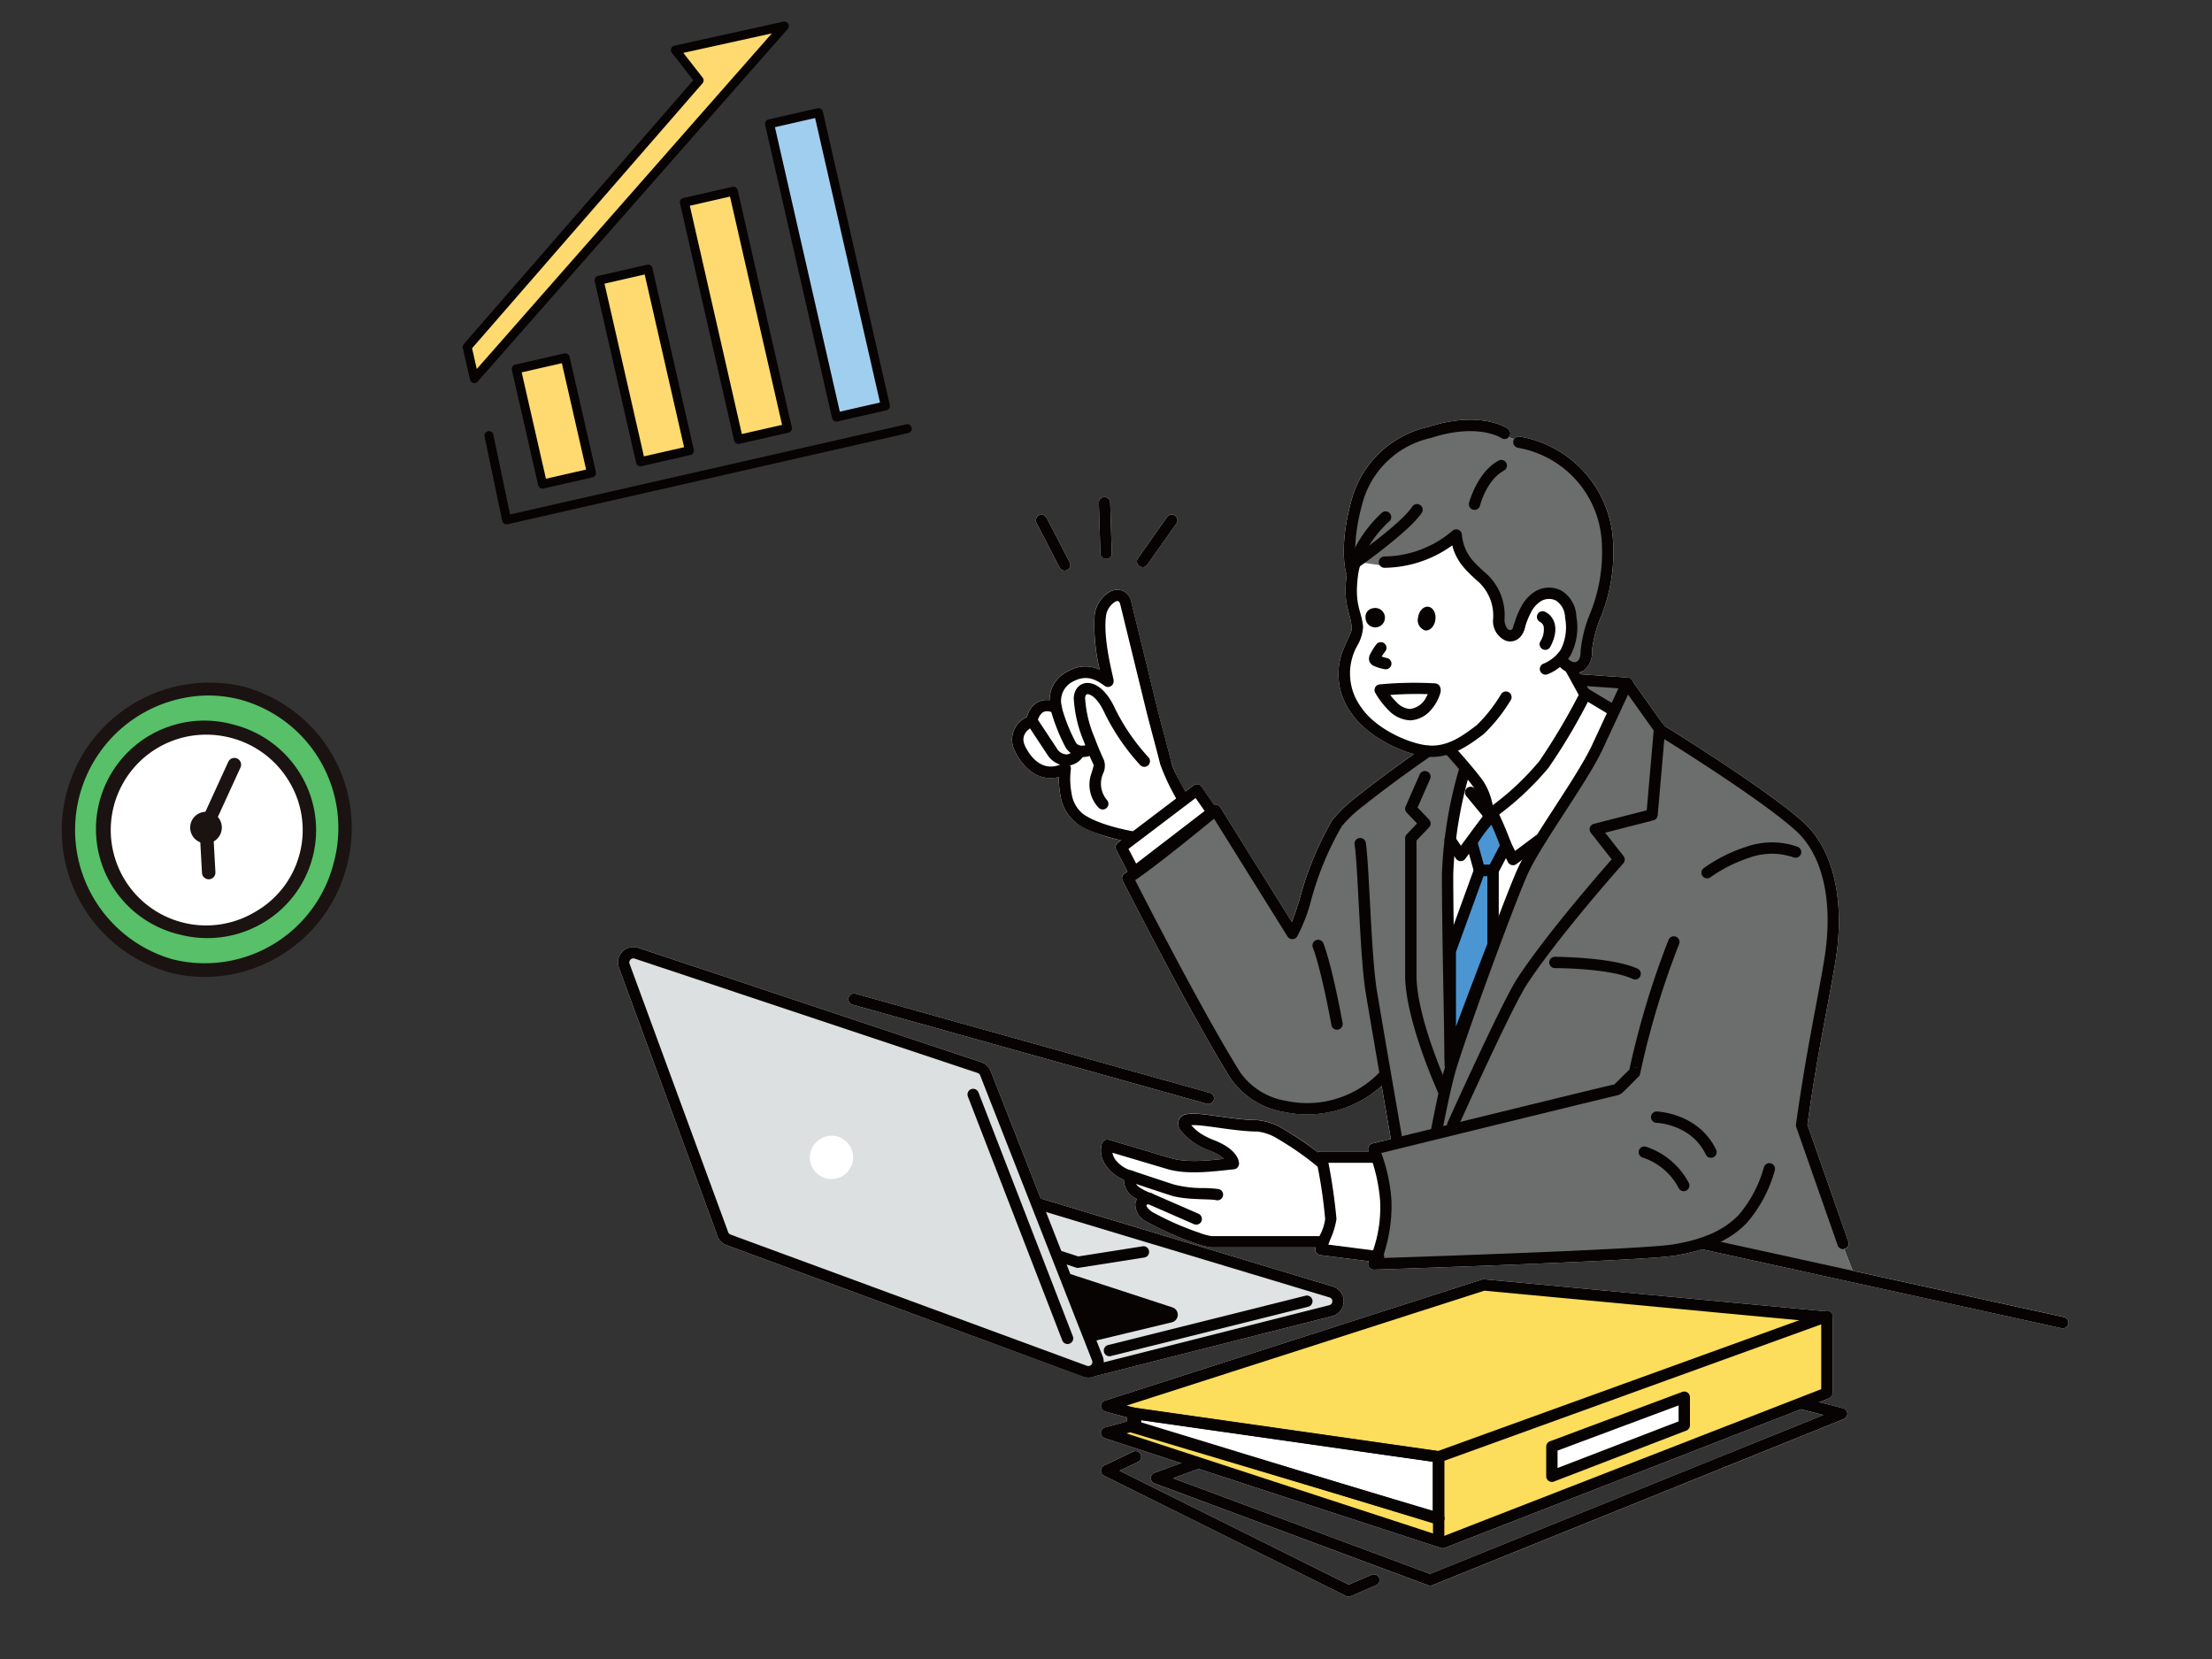 <svg xmlns="http://www.w3.org/2000/svg" xmlns:xlink="http://www.w3.org/1999/xlink" width="300" height="225" viewBox="0 0 300 225">
  <rect x="0" y="0" width="300" height="225" fill="#333333" stroke="none"/>
  <defs>
    <clipPath id="clip-path">
      <rect id="Rectangle_35648" data-name="Rectangle 35648" width="240.117" height="180" fill="none"/>
    </clipPath>
    <clipPath id="clip-path-2">
      <rect id="Rectangle_35653" data-name="Rectangle 35653" width="60" height="65.358" fill="none"/>
    </clipPath>
  </defs>
  <g id="img_about01" transform="translate(68.302 340.998)">
    <rect id="Rectangle_35780" data-name="Rectangle 35780" width="300" height="225" transform="translate(-68.302 -340.998)" fill="#fff" opacity="0"/>
    <g id="Group_12921" data-name="Group 12921" transform="translate(-8.419 -296.001)">
      <g id="Group_12920" data-name="Group 12920" transform="translate(0 0.003)" clip-path="url(#clip-path)">
        <path id="Path_4508" data-name="Path 4508" d="M287.224,706.421a2.087,2.087,0,0,0-1.484-2.044L246.129,692.44l-6.777-17.266a2.087,2.087,0,0,0-1.282-1.217l-46.523-15.513a2.087,2.087,0,0,0-2.619,2.7L202.3,697.538a2.087,2.087,0,0,0,1.238,1.238l48.312,17.792.018.007h0q.072.027.146.048l.024.006c.042.012.084.023.126.031l.044.008c.036.007.072.013.108.018l.053.005c.033,0,.067.007.1.009l.059,0h.094l.063,0,.089-.005.065-.007.087-.012.065-.012.085-.018.025-.005L285.65,708.4a2.087,2.087,0,0,0,1.574-1.977" transform="translate(-164.869 -574.896)" fill="#fff" fill-rule="evenodd"/>
        <path id="Path_4509" data-name="Path 4509" d="M806.195,1031.306l-3.253-.825,1.336-.52a.77.77,0,0,0,.49-.717v-10.292c0-.021,0-.042,0-.064a.768.768,0,0,0-1.029-.785l-.111.04-46.11-4.33a.764.764,0,0,0-.307.034l-51.142,16.429a.77.77,0,0,0,.037,1.477l2.939.786v.566l-2.941.795a.77.77,0,0,0-.038,1.475l10.346,3.378-3.593,1.305a.77.77,0,0,0-.006,1.445l37.108,13.822a.769.769,0,0,0,.557-.008l55.819-22.551a.77.77,0,0,0-.1-1.461m-56.02,22.472-34.867-12.987,3.475-1.262,32.859,10.728a.771.771,0,0,0,.519-.014l48.363-18.821a.776.776,0,0,0,.211.089l2.8.71Z" transform="translate(-616.107 -885.313)" fill="#fff" fill-rule="evenodd"/>
        <path id="Path_4510" data-name="Path 4510" d="M742.233,1214.5l-3.1,1.334L708.06,1200.38l2.5-1.193a.77.77,0,0,0-.663-1.39l-3.929,1.873a.77.77,0,0,0-.011,1.384l32.814,16.315a.768.768,0,0,0,.648.018l3.423-1.475a.77.77,0,1,0-.609-1.414" transform="translate(-616.107 -1045.915)" fill="#fff" fill-rule="evenodd"/>
        <path id="Path_4511" data-name="Path 4511" d="M752.89,215.766l-28.6-6.276c-.206-.514-.624-1.565-1.147-2.925a.779.779,0,0,0,.1-.027.77.77,0,0,0,.472-.981l-5.563-15.879c1.375-9.776,2.594-15.024,3.759-21.868,1.49-8.746-.369-15.559-4.253-19.1-4.73-4.309-17.483-12.241-18.928-13.136l-.018-.024-4.213-5.921a.771.771,0,0,0-.692-.579l-6.456-.455-.113-.206a2.05,2.05,0,0,0,.577-.279,3.075,3.075,0,0,0,1.119-2.685,16.429,16.429,0,0,1,1.2-4.572,23.571,23.571,0,0,0,1.617-10.865,15.228,15.228,0,0,0-12.624-13.628.769.769,0,0,0-.747.35c-.258-.086-.5-.166-.746-.253a.766.766,0,0,0-.114-1.169s-3.6-2.577-10.832-.23a13.875,13.875,0,0,0-10.287,9.615c-1.936,6.754-.8,10.237-.8,10.237a.774.774,0,0,0,.064.148v.009c-.528,4.211.458,4.849.694,7.252a2.1,2.1,0,0,1-.265.9c-.219.51-.513,1.1-.783,1.773a8.833,8.833,0,0,0,1.058,8.964c1.756,2.618,5.455,4.651,8.4,5.465-1.852,1.311-5.124,3.668-7.632,5.692a19.242,19.242,0,0,0-3.44,3.264,43.425,43.425,0,0,0-4.346,10.459c-.4,1.3-.758,2.458-1.127,3.352l-9.71-15.566a.767.767,0,0,0-.838-.339l-1.707-2.449a.77.77,0,0,0-1.1-.173l-1.1.836a19.863,19.863,0,0,1-1.918-4.069c-.485-1.982-1.483-5.591-1.9-7.291l-3.5-14.311a2.1,2.1,0,0,0-1.187-1.566,2.04,2.04,0,0,0-1.749.152,4.252,4.252,0,0,0-2.04,3.1,25.48,25.48,0,0,0,.682,7.453,4.58,4.58,0,0,0-4.258.2,4.284,4.284,0,0,0-2.527,3.941,2.654,2.654,0,0,0-1.821.385,3.221,3.221,0,0,0-1.25,1.9,3.333,3.333,0,0,0-1.672,4.56c1.057,2.249,3.188,4.3,6,3.572a11.615,11.615,0,0,0,.225,2.615,5.836,5.836,0,0,0,2.241,3.712,18.843,18.843,0,0,0,5.958,2.257l-.434.329a.77.77,0,0,0-.218.969l1.531,2.945c-.127.082-.246.155-.352.217a.77.77,0,0,0-.3,1.013s9.2,18.14,14.639,26.822a11.018,11.018,0,0,0,7.223,4.551,15.263,15.263,0,0,0,13.26-3.5c.584,3.381,1.071,6.176,1.242,7.161l-2.5.615a.77.77,0,0,0-.529,1.037l.016.04h-6.463a.768.768,0,0,0-.413.121,38.066,38.066,0,0,0-4.677-3.173,8.211,8.211,0,0,0-3.516-1.2c-2.579,0-6-.709-8.072-.854a5.424,5.424,0,0,0-1.713.082,1.39,1.39,0,0,0-.668.394,1.375,1.375,0,0,0,0,1.729,8.658,8.658,0,0,0,3.957,2.775,5.836,5.836,0,0,1,1.939,1.133c-2.169.245-5.015.55-7.215-.1l-8.369-2.486a.77.77,0,0,0-.958.522c-.61,2.084.934,4.042,2.992,4.913a2.847,2.847,0,0,0,1.767,2.6,1.606,1.606,0,0,0-.229.634,2.632,2.632,0,0,0,1.525,2.438,40.989,40.989,0,0,0,6.636,2.939,9.026,9.026,0,0,0,2.19.55h14.11l-.019.061a.77.77,0,0,0,.64.986l6.583.835a.77.77,0,0,0,.7,1.14s36.2-1.162,40.794-1.9a25.7,25.7,0,0,0,3.711-.86L752.56,217.27a.77.77,0,1,0,.33-1.5" transform="translate(-532.906 -82.151)" fill="#fff" fill-rule="evenodd"/>
        <path id="Path_4512" data-name="Path 4512" d="M435.286,708.612a.77.77,0,0,0,.534.949l48.068,13.451a.77.77,0,1,0,.415-1.483l-48.068-13.451a.77.77,0,0,0-.949.534" transform="translate(-380.09 -618.307)" fill="#fff" fill-rule="evenodd"/>
        <path id="Path_4513" data-name="Path 4513" d="M639.208,202.881a.77.77,0,0,0,1.367-.709l-3.141-6.059a.77.77,0,0,0-1.367.709Z" transform="translate(-555.373 -170.894)" fill="#fff" fill-rule="evenodd"/>
        <path id="Path_4514" data-name="Path 4514" d="M704.36,185.337a.77.77,0,0,0,.746-.794l-.212-6.821a.77.77,0,1,0-1.539.048l.212,6.822a.771.771,0,0,0,.794.746" transform="translate(-614.206 -154.545)" fill="#fff" fill-rule="evenodd"/>
        <path id="Path_4515" data-name="Path 4515" d="M744.434,202.669a.771.771,0,0,0,1.073-.184l3.941-5.572a.77.77,0,1,0-1.257-.889L744.25,201.6a.771.771,0,0,0,.184,1.073" transform="translate(-649.795 -170.895)" fill="#fff" fill-rule="evenodd"/>
        <path id="Path_4516" data-name="Path 4516" d="M748.707,423.092s-4.277-7.362-5.828-10.581c-1.616-3.354-4.66-8.284-4.66-8.284l-3.008-6.145c1.2-1.921,12.054-9.15,12.054-9.15l10.528,16.346,4.352-12.42,3.218-4.4,8.758-6.109a2.337,2.337,0,0,1,2.125-1.533,5.087,5.087,0,0,1,3.463.822l1.182,1.5-2.5,11.5.7,27.268,10.5-27.268s5.969-9.168,8.025-12.249a30.644,30.644,0,0,0,3.244-6.906l-3.926-2.733-.787-1.834,6.8.821,4.248,6.273s14.037,9.448,17.047,11.4c1.924,1.249,4.849,3.593,5.536,6.832a46.848,46.848,0,0,1,1.239,8.805c.04,1.842-1,5.417-1.717,11.088-.6,4.674-2.357,13.745-2.719,15.631-.2,1.058,1.826,5.668,2.906,8.893,1.762,5.263,4.065,10.929,4.065,10.929l-20.038-3.809-18.477,1.821-26.046.226.786-4.279.371-4.211-1.659-6.528,3.211-.313-2.02-9.186a39.423,39.423,0,0,1-5.97,3.417,31.041,31.041,0,0,1-6.235.946l-4.7-1.893Z" transform="translate(-642.025 -323.909)" fill="#6c6d6d" fill-rule="evenodd"/>
        <path id="Path_4517" data-name="Path 4517" d="M976.944,115.966s5.319-1.744,7-2.368c1.059-.393,3.1-1.378,3.1-1.378a15.278,15.278,0,0,0,1.2,3.044c.807,1.233,2.173,1.634,3.641,4.352.685,1.268.816,4.4,1.147,4.934.294.471,1.585,1.33,1.957.675s.946-2.17,1.528-3.192a6.923,6.923,0,0,1,1.311-1.591,2.944,2.944,0,0,1,3.235,0c.825.6,1.433,1.886,1.514,3.869a9.654,9.654,0,0,1-.387,3.8,1.674,1.674,0,0,0,0,1.663c.352.451,1.425.166,1.642,0,.441-.337.527-2.141,1-3.686a65.9,65.9,0,0,0,1.97-6.381c.639-3.287,1.422-4.461.07-9.98a14.273,14.273,0,0,0-8.275-9.574c-3.132-1.16-3.775-1.3-5.127-1.8-1.584-.584-2.312-2.2-4.9-1.807l-4.913.749-5.583,3.085c-2.159,1.193-2.3,2.986-3.446,4.472a9.044,9.044,0,0,0-1.955,6.881l.434,3.661Z" transform="translate(-849.334 -84.26)" fill="#6c6d6d" fill-rule="evenodd"/>
        <path id="Path_4518" data-name="Path 4518" d="M965.635,192.358s-4.174,3.572-4.777,8.378c-.528,4.211.457,4.849.694,7.252a2.1,2.1,0,0,1-.266.9c-.219.51-.513,1.1-.783,1.773a8.833,8.833,0,0,0,1.058,8.964c2.306,3.438,7.967,5.871,10.874,5.852,2.694-.018,4.82-1.429,7.021-3.114a22.368,22.368,0,0,0,3.631-4.564.77.77,0,1,0-1.3-.824,20.335,20.335,0,0,1-3.266,4.165c-1.921,1.471-3.743,2.781-6.095,2.8-2.564.017-7.551-2.137-9.585-5.17a7.7,7.7,0,0,1-.516-8.438,5.759,5.759,0,0,0,.759-2.492c-.225-2.291-1.2-2.9-.7-6.91.533-4.251,4.247-7.4,4.247-7.4a.77.77,0,1,0-1-1.172" transform="translate(-838.096 -167.817)" fill="#070303" fill-rule="evenodd"/>
        <path id="Path_4519" data-name="Path 4519" d="M994.124,334.062l.033-.055c.213-.344.461-.662.461-.662a.77.77,0,1,0-1.214-.948,7.935,7.935,0,0,0-.9,1.466,1.263,1.263,0,0,0-.056.8,1.164,1.164,0,0,0,.548.632,6.376,6.376,0,0,0,1.567.476.77.77,0,1,0,.243-1.521Z" transform="translate(-866.622 -290.009)" fill="#070303" fill-rule="evenodd"/>
        <path id="Path_4520" data-name="Path 4520" d="M1046.195,294.157c.647.087,1.076.878.956,1.764s-.742,1.535-1.39,1.447a1.455,1.455,0,0,1-.956-1.764c.12-.886.742-1.535,1.39-1.447" transform="translate(-912.362 -256.867)" fill="#070303" fill-rule="evenodd"/>
        <path id="Path_4521" data-name="Path 4521" d="M989.719,295.849a1.315,1.315,0,1,1-.994,1.275,1.162,1.162,0,0,1,.994-1.275" transform="translate(-863.408 -258.352)" fill="#070303" fill-rule="evenodd"/>
        <path id="Path_4522" data-name="Path 4522" d="M1003.137,380.532a3.951,3.951,0,0,0,2.922-1.491,5.91,5.91,0,0,0,1.2-2.2,1.241,1.241,0,0,0-.1-.99.787.787,0,0,0-.573-.337,50.6,50.6,0,0,0-7.546.137.77.77,0,0,0-.606,1.136,11.157,11.157,0,0,0,1.8,2.359,4.31,4.31,0,0,0,2.9,1.381m2.426-3.55a3.8,3.8,0,0,1-.223.439,2.822,2.822,0,0,1-2.219,1.572,2.764,2.764,0,0,1-1.814-.95,8.174,8.174,0,0,1-.835-.953,47.178,47.178,0,0,1,5.092-.108" transform="translate(-871.804 -327.832)" fill="#070303" fill-rule="evenodd"/>
        <path id="Path_4523" data-name="Path 4523" d="M1148.613,279.2a9.852,9.852,0,0,1,.81-2.106,3.784,3.784,0,0,1,1.372-1.588,2.143,2.143,0,0,1,2.034-.1,2.773,2.773,0,0,1,1.249,2.314,6.743,6.743,0,0,1-.573,4.333,5.213,5.213,0,0,1-2.4,1.944.77.77,0,0,0,.643,1.4,6.7,6.7,0,0,0,3.069-2.54,8.222,8.222,0,0,0,.79-5.3,4.228,4.228,0,0,0-2.06-3.51,3.67,3.67,0,0,0-3.491.113,5.364,5.364,0,0,0-1.993,2.214,11.529,11.529,0,0,0-.951,2.479.77.77,0,0,0,1.5.354" transform="translate(-1001.703 -238.965)" fill="#070303" fill-rule="evenodd"/>
        <path id="Path_4524" data-name="Path 4524" d="M1079.672,213.185c.383,3.09,1.945,4.428,3.428,5.834a6.233,6.233,0,0,1,2.348,5.274,2.892,2.892,0,0,0,1.725,3.014,1.824,1.824,0,0,0,1.592-.2,2.282,2.282,0,0,0,.943-1.473.77.77,0,1,0-1.5-.331c-.073.332-.21.557-.43.563a.588.588,0,0,1-.453-.275,2.013,2.013,0,0,1-.333-1.27,7.582,7.582,0,0,0-2.828-6.416c-1.256-1.191-2.635-2.29-2.959-4.906a.77.77,0,0,0-1.529.19" transform="translate(-942.823 -185.41)" fill="#070303" fill-rule="evenodd"/>
        <path id="Path_4525" data-name="Path 4525" d="M1172.491,300.472a.945.945,0,0,1,.445.6,2.978,2.978,0,0,1-.463,2.027.77.77,0,1,0,1.367.709c.943-1.816.737-2.97.384-3.659a2.387,2.387,0,0,0-1.162-1.112.77.77,0,0,0-.571,1.43" transform="translate(-1023.459 -261.092)" fill="#070303" fill-rule="evenodd"/>
        <path id="Path_4526" data-name="Path 4526" d="M1147.511,113.609A13.736,13.736,0,0,1,1158.8,125.9a22.039,22.039,0,0,1-1.546,10.174,17.928,17.928,0,0,0-1.286,5.07c0,.729-.145,1.2-.459,1.421-.4.278-.944.014-1.322-.427a.77.77,0,0,0-1.17,1,2.57,2.57,0,0,0,3.371.69,3.076,3.076,0,0,0,1.119-2.685,16.425,16.425,0,0,1,1.2-4.572,23.571,23.571,0,0,0,1.617-10.865,15.228,15.228,0,0,0-12.624-13.628.77.77,0,0,0-.2,1.527" transform="translate(-1001.482 -97.871)" fill="#070303" fill-rule="evenodd"/>
        <path id="Path_4527" data-name="Path 4527" d="M987.709,95.291s-3.6-2.577-10.832-.23a13.876,13.876,0,0,0-10.287,9.615c-1.936,6.754-.8,10.237-.8,10.237a.77.77,0,1,0,1.469-.461s-.957-3.177.813-9.351a12.322,12.322,0,0,1,9.134-8.534.763.763,0,0,0,.1-.026c6.362-2.077,9.524.018,9.524.018a.77.77,0,0,0,.876-1.267" transform="translate(-843.09 -82.151)" fill="#070303" fill-rule="evenodd"/>
        <path id="Path_4528" data-name="Path 4528" d="M1003.674,216.636a16.008,16.008,0,0,0,10.262-3.862.77.77,0,1,0-1.012-1.161,14.434,14.434,0,0,1-9.189,3.484.77.77,0,1,0-.062,1.539" transform="translate(-875.816 -184.628)" fill="#070303" fill-rule="evenodd"/>
        <path id="Path_4529" data-name="Path 4529" d="M974.082,192.805s6.778-4.783,8.419-7.277a.77.77,0,1,0-1.287-.846c-1.556,2.365-8.016,6.862-8.016,6.862a.77.77,0,1,0,.884,1.261" transform="translate(-849.563 -160.972)" fill="#070303" fill-rule="evenodd"/>
        <path id="Path_4530" data-name="Path 4530" d="M1100.756,143.384s.835-3.442,3.236-4.759a.77.77,0,1,0-.74-1.35c-2.914,1.6-3.989,5.733-3.989,5.733a.77.77,0,0,0,1.493.376" transform="translate(-959.915 -119.794)" fill="#070303" fill-rule="evenodd"/>
        <path id="Path_4531" data-name="Path 4531" d="M1202.63,356.03l1.906,3.468a.77.77,0,1,0,1.349-.742l-1.906-3.468a.77.77,0,1,0-1.349.742" transform="translate(-1050.117 -309.909)" fill="#070303" fill-rule="evenodd"/>
        <path id="Path_4532" data-name="Path 4532" d="M1080.884,452.39a9.077,9.077,0,0,0-1.422-4.492c-1.285-1.775-3.766-4.511-3.766-4.511a.77.77,0,1,0-1.14,1.035s2.411,2.655,3.659,4.379a7.225,7.225,0,0,1,1.13,3.621.77.77,0,1,0,1.539-.032" transform="translate(-938.185 -386.969)" fill="#070303" fill-rule="evenodd"/>
        <path id="Path_4533" data-name="Path 4533" d="M1095.416,395.981l2.489,3.015a.77.77,0,0,0,1.031.144,39.881,39.881,0,0,0,7.617-7.009,80,80,0,0,0,5.342-8.95l2.783,1.671a.77.77,0,1,0,.793-1.32l-3.484-2.091a.77.77,0,0,0-1.08.307,86.824,86.824,0,0,1-5.571,9.44,36.49,36.49,0,0,1-6.7,6.273L1096.6,395a.77.77,0,1,0-1.187.98" transform="translate(-956.422 -332.999)" fill="#070303" fill-rule="evenodd"/>
        <path id="Path_4534" data-name="Path 4534" d="M1073.464,515.393l1.406,2.088a.77.77,0,0,0,1.257.029l3.35-4.505,2.44,4.94a.77.77,0,0,0,1.151.276l3.541-2.642a.77.77,0,0,0-.921-1.234l-2.8,2.089L1080.3,511.2a.77.77,0,0,0-1.308-.118l-3.452,4.642-.8-1.186a.77.77,0,1,0-1.277.86" transform="translate(-937.291 -446.029)" fill="#070303" fill-rule="evenodd"/>
        <path id="Path_4535" data-name="Path 4535" d="M1103.355,524.394l-1.062-3.834a18.062,18.062,0,0,1,2.9-3.718,44.468,44.468,0,0,1,1.757,4.186l-1.757,3.366Z" transform="translate(-962.58 -451.335)" fill="#4a95d2" fill-rule="evenodd"/>
        <path id="Path_4536" data-name="Path 4536" d="M1097.307,519.294a.77.77,0,0,0,.742.565h1.839a.771.771,0,0,0,.683-.414l1.756-3.366a.769.769,0,0,0,.045-.609,45.155,45.155,0,0,0-1.787-4.261.77.77,0,0,0-1.233-.225,18.8,18.8,0,0,0-3.025,3.875.768.768,0,0,0-.081.6Zm1.328-.975-.817-2.948a17.733,17.733,0,0,1,1.844-2.485c.434.964.825,1.9,1.145,2.779l-1.385,2.655Z" transform="translate(-957.275 -446.029)" fill="#070303" fill-rule="evenodd"/>
        <path id="Path_4537" data-name="Path 4537" d="M1079.406,587.336l3.963-10.913h1.838v10.068s-4.345,11.283-5.8,15.473Z" transform="translate(-942.595 -503.364)" fill="#4a95d2" fill-rule="evenodd"/>
        <path id="Path_4538" data-name="Path 4538" d="M1073.377,581.769a.772.772,0,0,0-.046.263V596.66a.77.77,0,0,0,1.5.253c1.455-4.183,5.793-15.449,5.793-15.449a.767.767,0,0,0,.051-.277V571.119a.77.77,0,0,0-.77-.77h-1.838a.77.77,0,0,0-.723.507Zm1.494.4,3.733-10.278h.529v9.154c-.363.944-2.575,6.7-4.261,11.241Z" transform="translate(-937.29 -498.06)" fill="#070303" fill-rule="evenodd"/>
        <path id="Path_4539" data-name="Path 4539" d="M1072.766,463.736a58.366,58.366,0,0,0-2.338,14.311c0,7.828.368,22.894.368,25.892a.77.77,0,1,0,1.54,0c0-3-.368-18.064-.368-25.892a56.389,56.389,0,0,1,2.271-13.863.77.77,0,1,0-1.473-.449" transform="translate(-934.755 -404.483)" fill="#070303" fill-rule="evenodd"/>
        <path id="Path_4540" data-name="Path 4540" d="M1060.282,431.576s1.107-5.957,1.988-8.762c2.036-6.483,8.167-23.05,9.666-26.29,1.872-4.045,8.066-12.409,10.072-16.724l3.477-7.479,3.736,5.25a.775.775,0,0,0,.224.209s13.877,8.531,18.832,13.045c3.593,3.273,5.15,9.61,3.772,17.7-1.175,6.9-2.4,12.183-3.792,22.1a.767.767,0,0,0,.036.361l5.625,16.056a.77.77,0,0,0,1.453-.509l-5.563-15.879c1.375-9.776,2.594-15.024,3.759-21.868,1.49-8.746-.369-15.559-4.253-19.1-4.731-4.309-17.485-12.242-18.929-13.136l-4.413-6.2a.77.77,0,0,0-1.326.122l-4.035,8.68c-2.006,4.315-8.2,12.681-10.073,16.726-1.51,3.263-7.687,19.947-9.738,26.476-.9,2.863-2.033,8.941-2.033,8.941a.77.77,0,1,0,1.514.282" transform="translate(-924.562 -323.126)" fill="#070303" fill-rule="evenodd"/>
        <path id="Path_4541" data-name="Path 4541" d="M1210.077,367.784l6.8.479a.77.77,0,0,0,.108-1.536l-6.8-.479a.77.77,0,1,0-.108,1.536" transform="translate(-1056.078 -319.826)" fill="#070303" fill-rule="evenodd"/>
        <path id="Path_4542" data-name="Path 4542" d="M1103.868,419.531l-.968,11.109-7.164,1.832a.77.77,0,0,0-.415,1.222l2.825,3.6c-1.825,2.075-9.05,10.388-12.81,16.157-2.108,3.234-9.467,19.584-9.467,19.584a.77.77,0,0,0,1.4.632s7.267-16.176,9.352-19.375c4.279-6.564,13.1-16.456,13.1-16.456a.77.77,0,0,0,.031-.988l-2.491-3.172L1103.81,432a.77.77,0,0,0,.576-.679l1.015-11.653a.77.77,0,1,0-1.534-.134" transform="translate(-939.447 -365.743)" fill="#070303" fill-rule="evenodd"/>
        <path id="Path_4543" data-name="Path 4543" d="M1186.043,670.268s7.263-.019,10.518,1.449a.77.77,0,1,0,.633-1.4c-3.452-1.557-11.15-1.586-11.15-1.586a.77.77,0,0,0,0,1.54" transform="translate(-1035.044 -583.969)" fill="#070303" fill-rule="evenodd"/>
        <path id="Path_4544" data-name="Path 4544" d="M1349.379,551.051a19.45,19.45,0,0,1,5.22-2.631,8.967,8.967,0,0,1,6.028-.066.77.77,0,0,0,.577-1.428,10.512,10.512,0,0,0-7.065.025,21.105,21.105,0,0,0-5.684,2.868.77.77,0,0,0,.924,1.232" transform="translate(-1177.274 -477.078)" fill="#070303" fill-rule="evenodd"/>
        <path id="Path_4545" data-name="Path 4545" d="M1026.873,664.931c-.475.45-1.819,1.792-2.033,2.006-.2.04-.489.1-.862.192-5.479,1.3-31.958,7.815-31.958,7.815a.77.77,0,0,0-.53,1.037,22.831,22.831,0,0,1,1.575,6.736,17.766,17.766,0,0,1-1.536,8.2.77.77,0,0,0,.7,1.14s36.2-1.162,40.793-1.9c4.933-.791,7.88-2.439,9.824-4.494a18.353,18.353,0,0,0,3.739-7.029.77.77,0,0,0-1.457-.5,16.846,16.846,0,0,1-3.4,6.471c-1.766,1.867-4.467,3.312-8.949,4.031-4.073.654-33.064,1.634-39.384,1.841a21.254,21.254,0,0,0,1.211-7.787,22.9,22.9,0,0,0-1.379-6.454c4.546-1.118,26.212-6.442,31.108-7.606.523-.125.923-.214.923-.214l-.073.006a1.551,1.551,0,0,0,.76-.391c.522-.455,1.763-1.737,2.021-2.005a.733.733,0,0,0,.3-.346,3.16,3.16,0,0,0,.107-.4,112.973,112.973,0,0,1,5.241-17.375.77.77,0,0,0-1.426-.583,114.66,114.66,0,0,0-5.315,17.606m-1.778,1.958.045-.006a.233.233,0,0,0-.045.006m2.025-.9.01.007.054.034a.7.7,0,0,1-.064-.041m1.214-.68a.693.693,0,0,0-.245-.513.722.722,0,0,0-.7-.184.88.88,0,0,1,.793.28.743.743,0,0,1,.155.416" transform="translate(-865.774 -564.861)" fill="#070303" fill-rule="evenodd"/>
        <path id="Path_4546" data-name="Path 4546" d="M1294.768,835.833s4.705.13,6.709,4.308a.77.77,0,1,0,1.389-.666c-2.408-5.019-8.054-5.182-8.054-5.182a.77.77,0,0,0-.044,1.539" transform="translate(-1130.007 -728.55)" fill="#070303" fill-rule="evenodd"/>
        <path id="Path_4547" data-name="Path 4547" d="M1281.542,873.238a8.467,8.467,0,0,1,4.861,4.115.77.77,0,0,0,1.39-.663,10.15,10.15,0,0,0-5.825-4.932.77.77,0,0,0-.426,1.48" transform="translate(-1118.625 -761.24)" fill="#070303" fill-rule="evenodd"/>
        <path id="Path_4548" data-name="Path 4548" d="M943.609,890.55l-6.9-.875.794-2.632a.775.775,0,0,0,.028-.312l-.956-8.16h6.3a.77.77,0,1,0,0-1.54h-7.161a.77.77,0,0,0-.765.86s.9,7.656,1.038,8.861l-1.011,3.35a.77.77,0,0,0,.64.986l7.8.99a.77.77,0,1,0,.194-1.528" transform="translate(-816.437 -765.87)" fill="#070303" fill-rule="evenodd"/>
        <path id="Path_4549" data-name="Path 4549" d="M1033.08,470.444l-1.912,4.342a.772.772,0,0,0,.148.842l1.4,1.47-1.4,1.472a.771.771,0,0,0-.213.531v18.592c0,6.182,4.572,16.143,4.572,16.143a.77.77,0,1,0,1.4-.645s-4.43-9.56-4.43-15.5V479.41l1.7-1.781a.771.771,0,0,0,0-1.063l-1.557-1.63,1.7-3.871a.77.77,0,0,0-1.41-.621" transform="translate(-900.414 -410.416)" fill="#070303" fill-rule="evenodd"/>
        <path id="Path_4550" data-name="Path 4550" d="M976.924,542.527c.46,2.742.712,15.336,1.514,20.127,1.238,7.387,3.469,20.177,3.469,20.177a.77.77,0,1,0,1.517-.264s-2.23-12.783-3.467-20.167c-.8-4.792-1.055-17.385-1.514-20.127a.77.77,0,0,0-1.519.255" transform="translate(-853.092 -472.98)" fill="#070303" fill-rule="evenodd"/>
        <path id="Path_4551" data-name="Path 4551" d="M769.233,442.939s-5.372,3.716-9.076,6.705a19.239,19.239,0,0,0-3.44,3.265,43.424,43.424,0,0,0-4.346,10.459c-.4,1.3-.758,2.458-1.127,3.352l-9.71-15.566a.77.77,0,0,0-1.144-.185s-9.182,7.614-11.791,9.136a.77.77,0,0,0-.3,1.013s9.2,18.14,14.639,26.822a11.018,11.018,0,0,0,7.223,4.551,15.173,15.173,0,0,0,13.953-4.181A.77.77,0,0,0,763,487.247a13.616,13.616,0,0,1-12.527,3.737,9.472,9.472,0,0,1-6.23-3.86c-4.813-7.687-12.593-22.826-14.253-26.077,2.675-1.78,8.678-6.672,10.7-8.332l9.964,15.974a.77.77,0,0,0,1.294.019,21.891,21.891,0,0,0,1.891-4.882,41.826,41.826,0,0,1,4.177-10.092,17.814,17.814,0,0,1,3.106-2.89c3.667-2.959,8.984-6.637,8.984-6.637a.77.77,0,0,0-.876-1.267" transform="translate(-635.919 -386.679)" fill="#070303" fill-rule="evenodd"/>
        <path id="Path_4552" data-name="Path 4552" d="M932.031,651.875s1.013,2.408,2.507,10.475a.77.77,0,0,0,1.514-.281c-1.541-8.317-2.6-10.8-2.6-10.8a.77.77,0,1,0-1.417.6" transform="translate(-813.846 -568.317)" fill="#070303" fill-rule="evenodd"/>
        <path id="Path_4553" data-name="Path 4553" d="M633.383,315.049l6.327-4s-2.719-4.286-3.2-6.268-1.483-5.591-1.9-7.29l-3.5-14.311c-.56-2.289-3.161-.691-3.465,1.608-.45,3.4,1.138,9,1.034,8.922-1.333-.968-2.856-1.8-5.021-.682a3.664,3.664,0,0,0-1.981,4.3s-2.622-1.417-3.309,1.767c0,0-2.846,1.131-1.637,3.7,1.034,2.2,3.23,4.256,6.155,2.747,0,0-.738,4.928,2.048,6.845s8.451,2.662,8.451,2.662" transform="translate(-538.3 -246.312)" fill="#fff" fill-rule="evenodd"/>
        <path id="Path_4554" data-name="Path 4554" d="M622.167,286.835a4.58,4.58,0,0,0-4.259.2,4.284,4.284,0,0,0-2.526,3.941,2.655,2.655,0,0,0-1.822.385,3.221,3.221,0,0,0-1.25,1.9,3.334,3.334,0,0,0-1.672,4.56c1.057,2.249,3.188,4.3,6,3.572a11.612,11.612,0,0,0,.225,2.615,5.836,5.836,0,0,0,2.241,3.712c2.9,1.994,8.787,2.791,8.787,2.791a.77.77,0,0,0,.512-.113l6.327-4a.77.77,0,0,0,.238-1.063s-2.638-4.126-3.106-6.038c-.485-1.982-1.483-5.591-1.9-7.291l-3.5-14.311a2.1,2.1,0,0,0-1.187-1.566,2.039,2.039,0,0,0-1.749.152,4.252,4.252,0,0,0-2.04,3.1,25.483,25.483,0,0,0,.682,7.453m5.648,22.112c-1.135-.168-5.527-.9-7.841-2.495a4.3,4.3,0,0,1-1.608-2.763,10.582,10.582,0,0,1-.115-3.333.77.77,0,0,0-1.115-.8c-2.446,1.262-4.24-.55-5.1-2.39-.875-1.861,1.225-2.661,1.225-2.661a.77.77,0,0,0,.468-.553,2,2,0,0,1,.694-1.309,1.223,1.223,0,0,1,.943-.128,2.281,2.281,0,0,1,.553.185.77.77,0,0,0,1.1-.905,2.92,2.92,0,0,1,1.6-3.388c1.821-.939,3.094-.193,4.215.621a.718.718,0,0,0,.815.058.737.737,0,0,0,.379-.463,1.1,1.1,0,0,0,0-.51c-.172-.857-1.4-5.555-1.01-8.53a2.648,2.648,0,0,1,1.233-1.945.535.535,0,0,1,.438-.091c.15.063.218.247.283.51l3.5,14.311c.416,1.7,1.414,5.308,1.9,7.291a29.6,29.6,0,0,0,2.9,5.84l-5.446,3.448Z" transform="translate(-532.905 -241.012)" fill="#070303" fill-rule="evenodd"/>
        <path id="Path_4555" data-name="Path 4555" d="M729.077,501.336l-1.76-3.385,10.255-7.781,2.1,3.018Z" transform="translate(-635.132 -428.043)" fill="#fff" fill-rule="evenodd"/>
        <path id="Path_4556" data-name="Path 4556" d="M723.088,496.385a.77.77,0,0,0,1.153.255l10.6-8.148a.77.77,0,0,0,.162-1.051l-2.1-3.018a.77.77,0,0,0-1.1-.173l-10.255,7.781a.77.77,0,0,0-.218.969Zm.942-1.526-1.036-1.994,9.1-6.9,1.225,1.757-9.288,7.14Z" transform="translate(-629.826 -422.737)" fill="#070303" fill-rule="evenodd"/>
        <path id="Path_4557" data-name="Path 4557" d="M679.222,386.845a1.94,1.94,0,0,1-.027.238c-.056.262-.159.561-.254.892a4.533,4.533,0,0,0,.934,4.671.77.77,0,1,0,1.172-1,3.414,3.414,0,0,1-.479-3.739,2.45,2.45,0,0,0,.052-1.709c-.462-.971-.908-2.058-1.238-2.959a16.234,16.234,0,0,1-1.308-5.367.731.731,0,0,1,.166-.544.341.341,0,0,1,.319-.025c.681.179,1.464,1.017,2.17,2.569a29.987,29.987,0,0,0,4.813,7.026.77.77,0,0,0,1.118-1.059,28.133,28.133,0,0,1-4.53-6.606c-2.182-4.791-5.528-4-5.6-1.4a17.544,17.544,0,0,0,1.4,5.936c.343.936.806,2.064,1.285,3.075" transform="translate(-590.785 -328.131)" fill="#070303" fill-rule="evenodd"/>
        <path id="Path_4558" data-name="Path 4558" d="M651.127,395.916a25.164,25.164,0,0,0,2.127,5.422,2.823,2.823,0,0,0,3.665.9.77.77,0,0,0-.655-1.394c-.589.277-1.366.284-1.666-.254a23.378,23.378,0,0,1-1.977-5.042.77.77,0,1,0-1.495.37" transform="translate(-568.579 -344.901)" fill="#070303" fill-rule="evenodd"/>
        <path id="Path_4559" data-name="Path 4559" d="M625.76,411.528l2.815,4.263a3.182,3.182,0,0,0,2.663,1.387,2.788,2.788,0,0,0,2.2-1.4.77.77,0,1,0-1.286-.846,1.342,1.342,0,0,1-1.005.71,1.549,1.549,0,0,1-1.288-.7l-2.815-4.262a.77.77,0,0,0-1.285.849" transform="translate(-546.336 -358.325)" fill="#070303" fill-rule="evenodd"/>
        <path id="Path_4560" data-name="Path 4560" d="M722.2,842.83c.728-.813,6.171.635,9.88.635,2.8,0,8.852,5.123,8.852,5.123a73.772,73.772,0,0,1,1.087,7.515,9.377,9.377,0,0,1-1.087,3.086H725.853c-1.062,0-6.583-2.208-8.412-3.37s-1.3-2.495,0-2.495c-1.888-.676-3.108-1.567-2.586-3.024-1.972-.577-3.7-2.287-3.142-4.2l8.369,2.486c2.732.812,6.425.225,8.719,0,0,0,0-1.355-2.947-2.486-2.445-.939-4.224-2.637-3.656-3.272" transform="translate(-621.413 -735.788)" fill="#fff" fill-rule="evenodd"/>
        <path id="Path_4561" data-name="Path 4561" d="M722.233,842.665c-2.169.245-5.015.55-7.215-.1l-8.369-2.486a.77.77,0,0,0-.958.522c-.61,2.084.934,4.042,2.992,4.914a2.847,2.847,0,0,0,1.767,2.6,1.607,1.607,0,0,0-.229.635,2.632,2.632,0,0,0,1.525,2.438,41,41,0,0,0,6.636,2.94,9.014,9.014,0,0,0,2.19.55h15.076a.77.77,0,0,0,.676-.4,10.737,10.737,0,0,0,1.181-3.454,75.655,75.655,0,0,0-1.1-7.657.768.768,0,0,0-.26-.445,42.889,42.889,0,0,0-5.833-4.1,8.215,8.215,0,0,0-3.516-1.2c-2.579,0-6-.708-8.072-.854a5.426,5.426,0,0,0-1.714.082,1.391,1.391,0,0,0-.668.394,1.376,1.376,0,0,0,0,1.729,8.658,8.658,0,0,0,3.957,2.775,5.835,5.835,0,0,1,1.939,1.133m-4.417-4.574a6.461,6.461,0,0,1,.8,0c2.1.148,5.567.858,8.18.858a6.66,6.66,0,0,1,2.774,1.012,39.8,39.8,0,0,1,5.372,3.756,65.341,65.341,0,0,1,1.022,7.1,6.507,6.507,0,0,1-.78,2.316H720.57a7.714,7.714,0,0,1-1.689-.466,39.047,39.047,0,0,1-6.311-2.783,2.408,2.408,0,0,1-.709-.63c-.086-.125-.157-.228-.111-.317.06-.116.224-.129.407-.129a.77.77,0,0,0,.26-1.495,6.292,6.292,0,0,1-1.668-.824,1.006,1.006,0,0,1-.453-1.216.77.77,0,0,0-.509-1,4.42,4.42,0,0,1-2.142-1.349,2.324,2.324,0,0,1-.529-1.1l7.463,2.217c2.825.839,6.642.261,9.013.028a.77.77,0,0,0,.695-.766s.153-1.826-3.441-3.205a9.931,9.931,0,0,1-1.832-.928,6.582,6.582,0,0,1-1.2-1.076" transform="translate(-616.129 -730.5)" fill="#070303" fill-rule="evenodd"/>
        <path id="Path_4562" data-name="Path 4562" d="M731.125,898.665s2.9.98,5.718,1.9c2.069.671,5.374.461,6.212.658a.77.77,0,0,0,.353-1.5,15.117,15.117,0,0,0-2.085-.138,15.764,15.764,0,0,1-4-.485c-2.813-.913-5.7-1.89-5.7-1.89a.77.77,0,0,0-.494,1.459" transform="translate(-638.001 -783.453)" fill="#070303" fill-rule="evenodd"/>
        <path id="Path_4563" data-name="Path 4563" d="M752.476,923.118l6.254,2.729a.77.77,0,1,0,.616-1.411l-6.254-2.73a.77.77,0,1,0-.616,1.411" transform="translate(-656.698 -804.828)" fill="#070303" fill-rule="evenodd"/>
        <path id="Path_4564" data-name="Path 4564" d="M301.477,905.46a1.317,1.317,0,0,0-.145,2.515l48.322,17.894a1.32,1.32,0,0,0,.781.042l32.546-8.243a1.317,1.317,0,0,0,.057-2.538l-53.89-16.238a1.319,1.319,0,0,0-.692-.018Z" transform="translate(-262.389 -784.911)" fill="#e0e3e4" fill-rule="evenodd"/>
        <path id="Path_4565" data-name="Path 4565" d="M295.989,899.407a2.087,2.087,0,0,0-.23,3.984l48.322,17.894a2.085,2.085,0,0,0,1.237.066l32.546-8.243a2.087,2.087,0,0,0,.09-4.021l-53.89-16.238a2.085,2.085,0,0,0-1.1-.029Zm.365,1.5,26.978-6.588a.548.548,0,0,1,.288.008l53.89,16.238a.547.547,0,0,1-.023,1.054l-32.546,8.243a.547.547,0,0,1-.325-.017l-48.322-17.894a.547.547,0,0,1,.06-1.044" transform="translate(-257.083 -779.605)" fill="#070303" fill-rule="evenodd"/>
        <path id="Path_4566" data-name="Path 4566" d="M709.586,1039.473l26.76-6.691a.77.77,0,1,0-.373-1.494l-26.76,6.69a.77.77,0,0,0,.374,1.494" transform="translate(-618.812 -900.556)" fill="#070303" fill-rule="evenodd"/>
        <path id="Path_4567" data-name="Path 4567" d="M589.38,929.274l.9,4.523a.77.77,0,0,0,.517.582l9.924,3.228a.77.77,0,0,0,.358.029l8.913-1.4a.77.77,0,0,0-.24-1.521l-8.73,1.376-9.32-3.032-.815-4.081a.77.77,0,1,0-1.51.3" transform="translate(-514.665 -810.688)" fill="#070303" fill-rule="evenodd"/>
        <path id="Path_4568" data-name="Path 4568" d="M374.312,948.8a.283.283,0,0,0-.039.545L413.2,963.1a.286.286,0,0,0,.161.008l12.172-2.924a.283.283,0,0,0,.022-.545l-39.944-13.054a.283.283,0,0,0-.143-.008Z" transform="translate(-326.67 -826.6)" fill="#070303" fill-rule="evenodd"/>
        <path id="Path_4569" data-name="Path 4569" d="M368.856,942.739a1.053,1.053,0,0,0-.146,2.026l38.928,13.76a1.055,1.055,0,0,0,.6.031l12.172-2.924a1.053,1.053,0,0,0,.081-2.025l-39.944-13.054a1.053,1.053,0,0,0-.533-.032Zm2.038,1.165,37.121,13.121,10.36-2.489-38.188-12.48Z" transform="translate(-321.365 -821.295)" fill="#070303" fill-rule="evenodd"/>
        <path id="Path_4570" data-name="Path 4570" d="M208.327,702.577a1.316,1.316,0,0,0,.781.782l48.333,17.8a1.317,1.317,0,0,0,1.681-1.717L243.94,680.76a1.318,1.318,0,0,0-.809-.768L196.607,664.48a1.317,1.317,0,0,0-1.653,1.7Z" transform="translate(-170.174 -580.2)" fill="#dde0e1" fill-rule="evenodd"/>
        <path id="Path_4571" data-name="Path 4571" d="M202.3,697.538a2.087,2.087,0,0,0,1.238,1.238l48.334,17.8a2.087,2.087,0,0,0,2.664-2.721l-15.183-38.681a2.088,2.088,0,0,0-1.283-1.217l-46.523-15.513a2.087,2.087,0,0,0-2.619,2.7Zm1.445-.531-13.373-36.394a.547.547,0,0,1,.686-.708l46.523,15.513a.546.546,0,0,1,.336.319L253.1,714.418a.547.547,0,0,1-.7.713l-48.333-17.8a.547.547,0,0,1-.324-.325" transform="translate(-164.869 -574.896)" fill="#070303" fill-rule="evenodd"/>
        <path id="Path_4572" data-name="Path 4572" d="M397.115,860.216a2.938,2.938,0,1,1-3.05,2.936,3,3,0,0,1,3.05-2.936" transform="translate(-344.119 -751.187)" fill="#fff" fill-rule="evenodd"/>
        <path id="Path_4573" data-name="Path 4573" d="M577.117,843.656l-12.8-33.073a.77.77,0,1,0-1.436.556l12.8,33.073a.77.77,0,0,0,1.436-.556" transform="translate(-491.492 -707.415)" fill="#070303" fill-rule="evenodd"/>
        <path id="Path_4574" data-name="Path 4574" d="M711.606,1036.314l51.142-16.429,46.555,4.372v10.292l-52.116,20.282-45.581-14.882,3.51-.948v-1.746Z" transform="translate(-621.412 -890.618)" fill="#fddd5c" fill-rule="evenodd"/>
        <path id="Path_4575" data-name="Path 4575" d="M706.065,1030.276a.77.77,0,0,0,.037,1.477l2.939.786v.566l-2.941.795a.77.77,0,0,0-.038,1.475l45.581,14.882a.769.769,0,0,0,.519-.015l52.116-20.281a.771.771,0,0,0,.49-.718v-10.292a.77.77,0,0,0-.7-.766l-46.555-4.371a.767.767,0,0,0-.307.033Zm2.963.666,48.5-15.58,45.7,4.291v9.064l-51.369,19.99L709,1034.713l1.017-.275a.77.77,0,0,0,.569-.743v-1.747a.77.77,0,0,0-.571-.744Z" transform="translate(-616.107 -885.314)" fill="#070303" fill-rule="evenodd"/>
        <path id="Path_4576" data-name="Path 4576" d="M783.688,1172.015v-8.421l-41.082-5.854v1.739Z" transform="translate(-648.484 -1011.001)" fill="#fff" fill-rule="evenodd"/>
        <path id="Path_4577" data-name="Path 4577" d="M778.158,1167.446a.77.77,0,0,0,.995-.737v-8.421a.77.77,0,0,0-.661-.762l-41.082-5.854a.771.771,0,0,0-.879.762v1.739a.77.77,0,0,0,.545.736Zm-.545-1.776L738.071,1153.6v-.282l39.542,5.634Z" transform="translate(-643.178 -1005.695)" fill="#070303" fill-rule="evenodd"/>
        <path id="Path_4578" data-name="Path 4578" d="M1188.122,1150.752v-4.016l17.955-6.7v3.806Z" transform="translate(-1037.531 -995.539)" fill="#fff" fill-rule="evenodd"/>
        <path id="Path_4579" data-name="Path 4579" d="M1182.047,1145.448a.77.77,0,0,0,1.047.719l17.955-6.912a.77.77,0,0,0,.494-.718v-3.807a.77.77,0,0,0-1.039-.722l-17.955,6.7a.77.77,0,0,0-.5.721Zm1.54-1.121v-2.36l16.415-6.128v2.168Z" transform="translate(-1032.227 -990.234)" fill="#070303" fill-rule="evenodd"/>
        <path id="Path_4580" data-name="Path 4580" d="M765.02,1149.557l-5.512,2A.77.77,0,0,0,759.5,1153l37.109,13.821a.769.769,0,0,0,.557-.007l55.819-22.551a.77.77,0,0,0-.1-1.46l-5.081-1.289a.77.77,0,0,0-.379,1.493l2.8.71-53.36,21.557L762,1152.292l3.544-1.287a.77.77,0,0,0-.526-1.448" transform="translate(-662.8 -996.815)" fill="#070303" fill-rule="evenodd"/>
        <path id="Path_4581" data-name="Path 4581" d="M709.9,1197.8l-3.929,1.873a.77.77,0,0,0-.011,1.385l32.814,16.315a.773.773,0,0,0,.647.018l3.423-1.475a.77.77,0,1,0-.609-1.414l-3.1,1.333L708.06,1200.38l2.5-1.193a.77.77,0,1,0-.663-1.39" transform="translate(-616.107 -1045.916)" fill="#070303" fill-rule="evenodd"/>
        <path id="Path_4582" data-name="Path 4582" d="M732.563,1152.245l41.7,5.958a.77.77,0,0,0,.218-1.524l-41.7-5.958a.77.77,0,0,0-.218,1.525" transform="translate(-639.136 -1004.864)" fill="#070303" fill-rule="evenodd"/>
        <path id="Path_4583" data-name="Path 4583" d="M732.452,1166.991l41.7,12.443a.77.77,0,1,0,.44-1.475l-41.7-12.443a.77.77,0,0,0-.441,1.476" transform="translate(-639.136 -1017.762)" fill="#070303" fill-rule="evenodd"/>
        <path id="Path_4584" data-name="Path 4584" d="M1060.892,1198.493v11.19a.77.77,0,1,0,1.54,0v-11.19a.77.77,0,0,0-1.54,0" transform="translate(-926.428 -1045.917)" fill="#070303" fill-rule="evenodd"/>
        <path id="Path_4585" data-name="Path 4585" d="M1061.923,1067.875l52.657-19.063a.77.77,0,1,0-.524-1.448l-52.657,19.063a.77.77,0,0,0,.524,1.448" transform="translate(-926.426 -914.574)" fill="#070303" fill-rule="evenodd"/>
        <path id="Path_4586" data-name="Path 4586" d="M1343.917,971.1l48.788,10.707a.77.77,0,1,0,.33-1.5l-48.789-10.707a.77.77,0,0,0-.33,1.5" transform="translate(-1173.052 -846.684)" fill="#070303" fill-rule="evenodd"/>
        <path id="Path_4587" data-name="Path 4587" d="M435.82,709.56l48.068,13.451a.77.77,0,0,0,.415-1.483l-48.068-13.451a.77.77,0,0,0-.415,1.483" transform="translate(-380.09 -618.307)" fill="#070303" fill-rule="evenodd"/>
        <path id="Path_4588" data-name="Path 4588" d="M636.066,196.822l3.141,6.059a.77.77,0,0,0,1.367-.709l-3.141-6.059a.77.77,0,0,0-1.367.709" transform="translate(-555.372 -170.894)" fill="#070303" fill-rule="evenodd"/>
        <path id="Path_4589" data-name="Path 4589" d="M703.354,177.77l.212,6.821a.77.77,0,1,0,1.539-.048l-.212-6.821a.77.77,0,1,0-1.539.048" transform="translate(-614.206 -154.545)" fill="#070303" fill-rule="evenodd"/>
        <path id="Path_4590" data-name="Path 4590" d="M748.191,196.024,744.25,201.6a.77.77,0,0,0,1.258.889l3.941-5.572a.77.77,0,1,0-1.257-.889" transform="translate(-649.795 -170.895)" fill="#070303" fill-rule="evenodd"/>
      </g>
    </g>
    <g id="Group_12924" data-name="Group 12924" transform="matrix(0.998, -0.07, 0.07, 0.998, -8.419, -334.813)">
      <rect id="Rectangle_35649" data-name="Rectangle 35649" width="6.804" height="16.006" transform="translate(7.043 44.441) rotate(-8.838)" fill="#feda71"/>
      <g id="Group_12923" data-name="Group 12923">
        <g id="Group_12922" data-name="Group 12922" clip-path="url(#clip-path-2)">
          <path id="Path_4591" data-name="Path 4591" d="M60.812,352.13a.609.609,0,0,0-.7-.508l-6.723,1.045a.609.609,0,0,0-.508.7l2.459,15.816a.608.608,0,0,0,.7.508l6.723-1.045a.609.609,0,0,0,.508-.7Zm-4.357,16.26-2.272-14.613,5.52-.858,2.272,14.613Z" transform="translate(-46.444 -308.829)" fill="#070303"/>
          <rect id="Rectangle_35650" data-name="Rectangle 35650" width="6.804" height="25.235" transform="matrix(0.988, -0.154, 0.154, 0.988, 19.085, 33.229)" fill="#feda71"/>
          <path id="Path_4592" data-name="Path 4592" d="M159.77,259.994a.608.608,0,0,0-.7-.508l-6.723,1.045a.609.609,0,0,0-.508.7l3.877,24.935a.609.609,0,0,0,.6.515.62.62,0,0,0,.094-.007l6.723-1.046a.609.609,0,0,0,.508-.695Zm-2.939,25.379-3.69-23.732,5.52-.858,3.69,23.732Z" transform="translate(-133.36 -227.904)" fill="#070303"/>
          <rect id="Rectangle_35651" data-name="Rectangle 35651" width="6.804" height="32.958" transform="translate(31.358 23.504) rotate(-8.838)" fill="#feda71"/>
          <path id="Path_4593" data-name="Path 4593" d="M260.625,180.077a.609.609,0,0,0-.7-.508l-6.723,1.045a.609.609,0,0,0-.508.7l5.064,32.567a.608.608,0,0,0,.7.508l6.723-1.045a.609.609,0,0,0,.508-.7Zm-1.753,33.011L254,181.724l5.52-.858,4.877,31.364Z" transform="translate(-221.943 -157.712)" fill="#070303"/>
          <rect id="Rectangle_35652" data-name="Rectangle 35652" width="6.804" height="40.775" transform="translate(43.616 13.688) rotate(-8.838)" fill="#a0ceef"/>
          <path id="Path_4594" data-name="Path 4594" d="M361.364,99.407a.609.609,0,0,0-.7-.508l-6.723,1.045a.609.609,0,0,0-.508.7L359.7,140.93a.608.608,0,0,0,.7.508l6.723-1.045a.609.609,0,0,0,.508-.7Zm-.552,40.734-6.077-39.088,5.52-.858,6.078,39.087Z" transform="translate(-310.424 -86.858)" fill="#070303"/>
          <path id="Path_4595" data-name="Path 4595" d="M74.506,435.3l-54.479,8.44-1.5-10.923a.609.609,0,1,0-1.206.166l1.584,11.536a.609.609,0,0,0,.6.526.615.615,0,0,0,.093-.007L74.692,436.5a.609.609,0,0,0-.186-1.2" transform="translate(-15.208 -379.687)" fill="#070303"/>
          <path id="Path_4596" data-name="Path 4596" d="M38.9,11.54,5,45.4l.673,4.329L50.931,5,35.978,7.213Z" transform="translate(-4.394 -4.396)" fill="#feda71" fill-rule="evenodd"/>
          <path id="Path_4597" data-name="Path 4597" d="M46.448.005,31.495,2.214a.609.609,0,0,0-.416.942l2.637,3.91L.178,40.575a.609.609,0,0,0-.171.524L.68,45.429a.609.609,0,0,0,1.029.339L46.965,1.041A.609.609,0,0,0,46.448.005M1.7,44.066l-.443-2.847L34.931,7.574a.609.609,0,0,0,.074-.771L32.629,3.278l12.157-1.8Z" transform="translate(0 0.001)" fill="#070303"/>
        </g>
      </g>
    </g>
    <g id="Group_12962" data-name="Group 12962" transform="translate(-187.969 -807.498)">
      <path id="Path_4633" data-name="Path 4633" d="M26.72,139.783a19.113,19.113,0,0,0-9.738,36.957,19.113,19.113,0,0,0,9.738-36.957" transform="translate(125.828 420.738)" fill="#57c068" fill-rule="evenodd"/>
      <path id="Path_4634" data-name="Path 4634" d="M24.78,136.73h0a20.025,20.025,0,0,0-10.2,38.721,19.27,19.27,0,0,0,4.918.64A20,20,0,0,0,38.683,161.1a19.862,19.862,0,0,0-13.9-24.368m12.139,23.9a18.037,18.037,0,0,1-21.877,13.054,18.243,18.243,0,0,1,4.82-35.772,17.473,17.473,0,0,1,4.454.579,18.037,18.037,0,0,1,12.6,22.14" transform="translate(128 422.91)" fill="#1a1311"/>
      <path id="Path_4635" data-name="Path 4635" d="M37.04,157.62a13.785,13.785,0,1,0,9.95,16.876,13.861,13.861,0,0,0-9.95-16.876" transform="translate(114.182 408.069)" fill="#fff" fill-rule="evenodd"/>
      <path id="Path_4636" data-name="Path 4636" d="M35.1,154.565a14.7,14.7,0,1,0-7.489,28.422,15.024,15.024,0,0,0,3.832.5,14.788,14.788,0,0,0,7.4-1.989,14.591,14.591,0,0,0,5.3-20.1,14.806,14.806,0,0,0-9.042-6.832m8.836,17.526a12.719,12.719,0,0,1-6,7.826,12.937,12.937,0,1,1-6.645-24.023,13.13,13.13,0,0,1,3.346.435,13,13,0,0,1,7.935,6,12.718,12.718,0,0,1,1.366,9.767" transform="translate(116.356 410.242)" fill="#1a1311"/>
      <path id="Path_4637" data-name="Path 4637" d="M66.777,188.637,70.26,174l-3.828,8.365Z" transform="translate(81.194 396.199)" fill="#fff" fill-rule="evenodd"/>
      <path id="Path_4638" data-name="Path 4638" d="M68.465,171a.912.912,0,0,0-1.209.45l-3.828,8.365a.907.907,0,0,0-.081.43l.345,6.27a.912.912,0,0,0,.91.862h.051a.912.912,0,0,0,.861-.961l-.333-6.045,3.735-8.16a.912.912,0,0,0-.45-1.209" transform="translate(83.369 398.374)" fill="#1a1311"/>
      <path id="Path_4639" data-name="Path 4639" d="M61.557,195.656a2.144,2.144,0,1,0,2.091,2.144,2.119,2.119,0,0,0-2.091-2.144" transform="translate(86.102 380.942)" fill="#1a1311" fill-rule="evenodd"/>
    </g>
  </g>
</svg>
